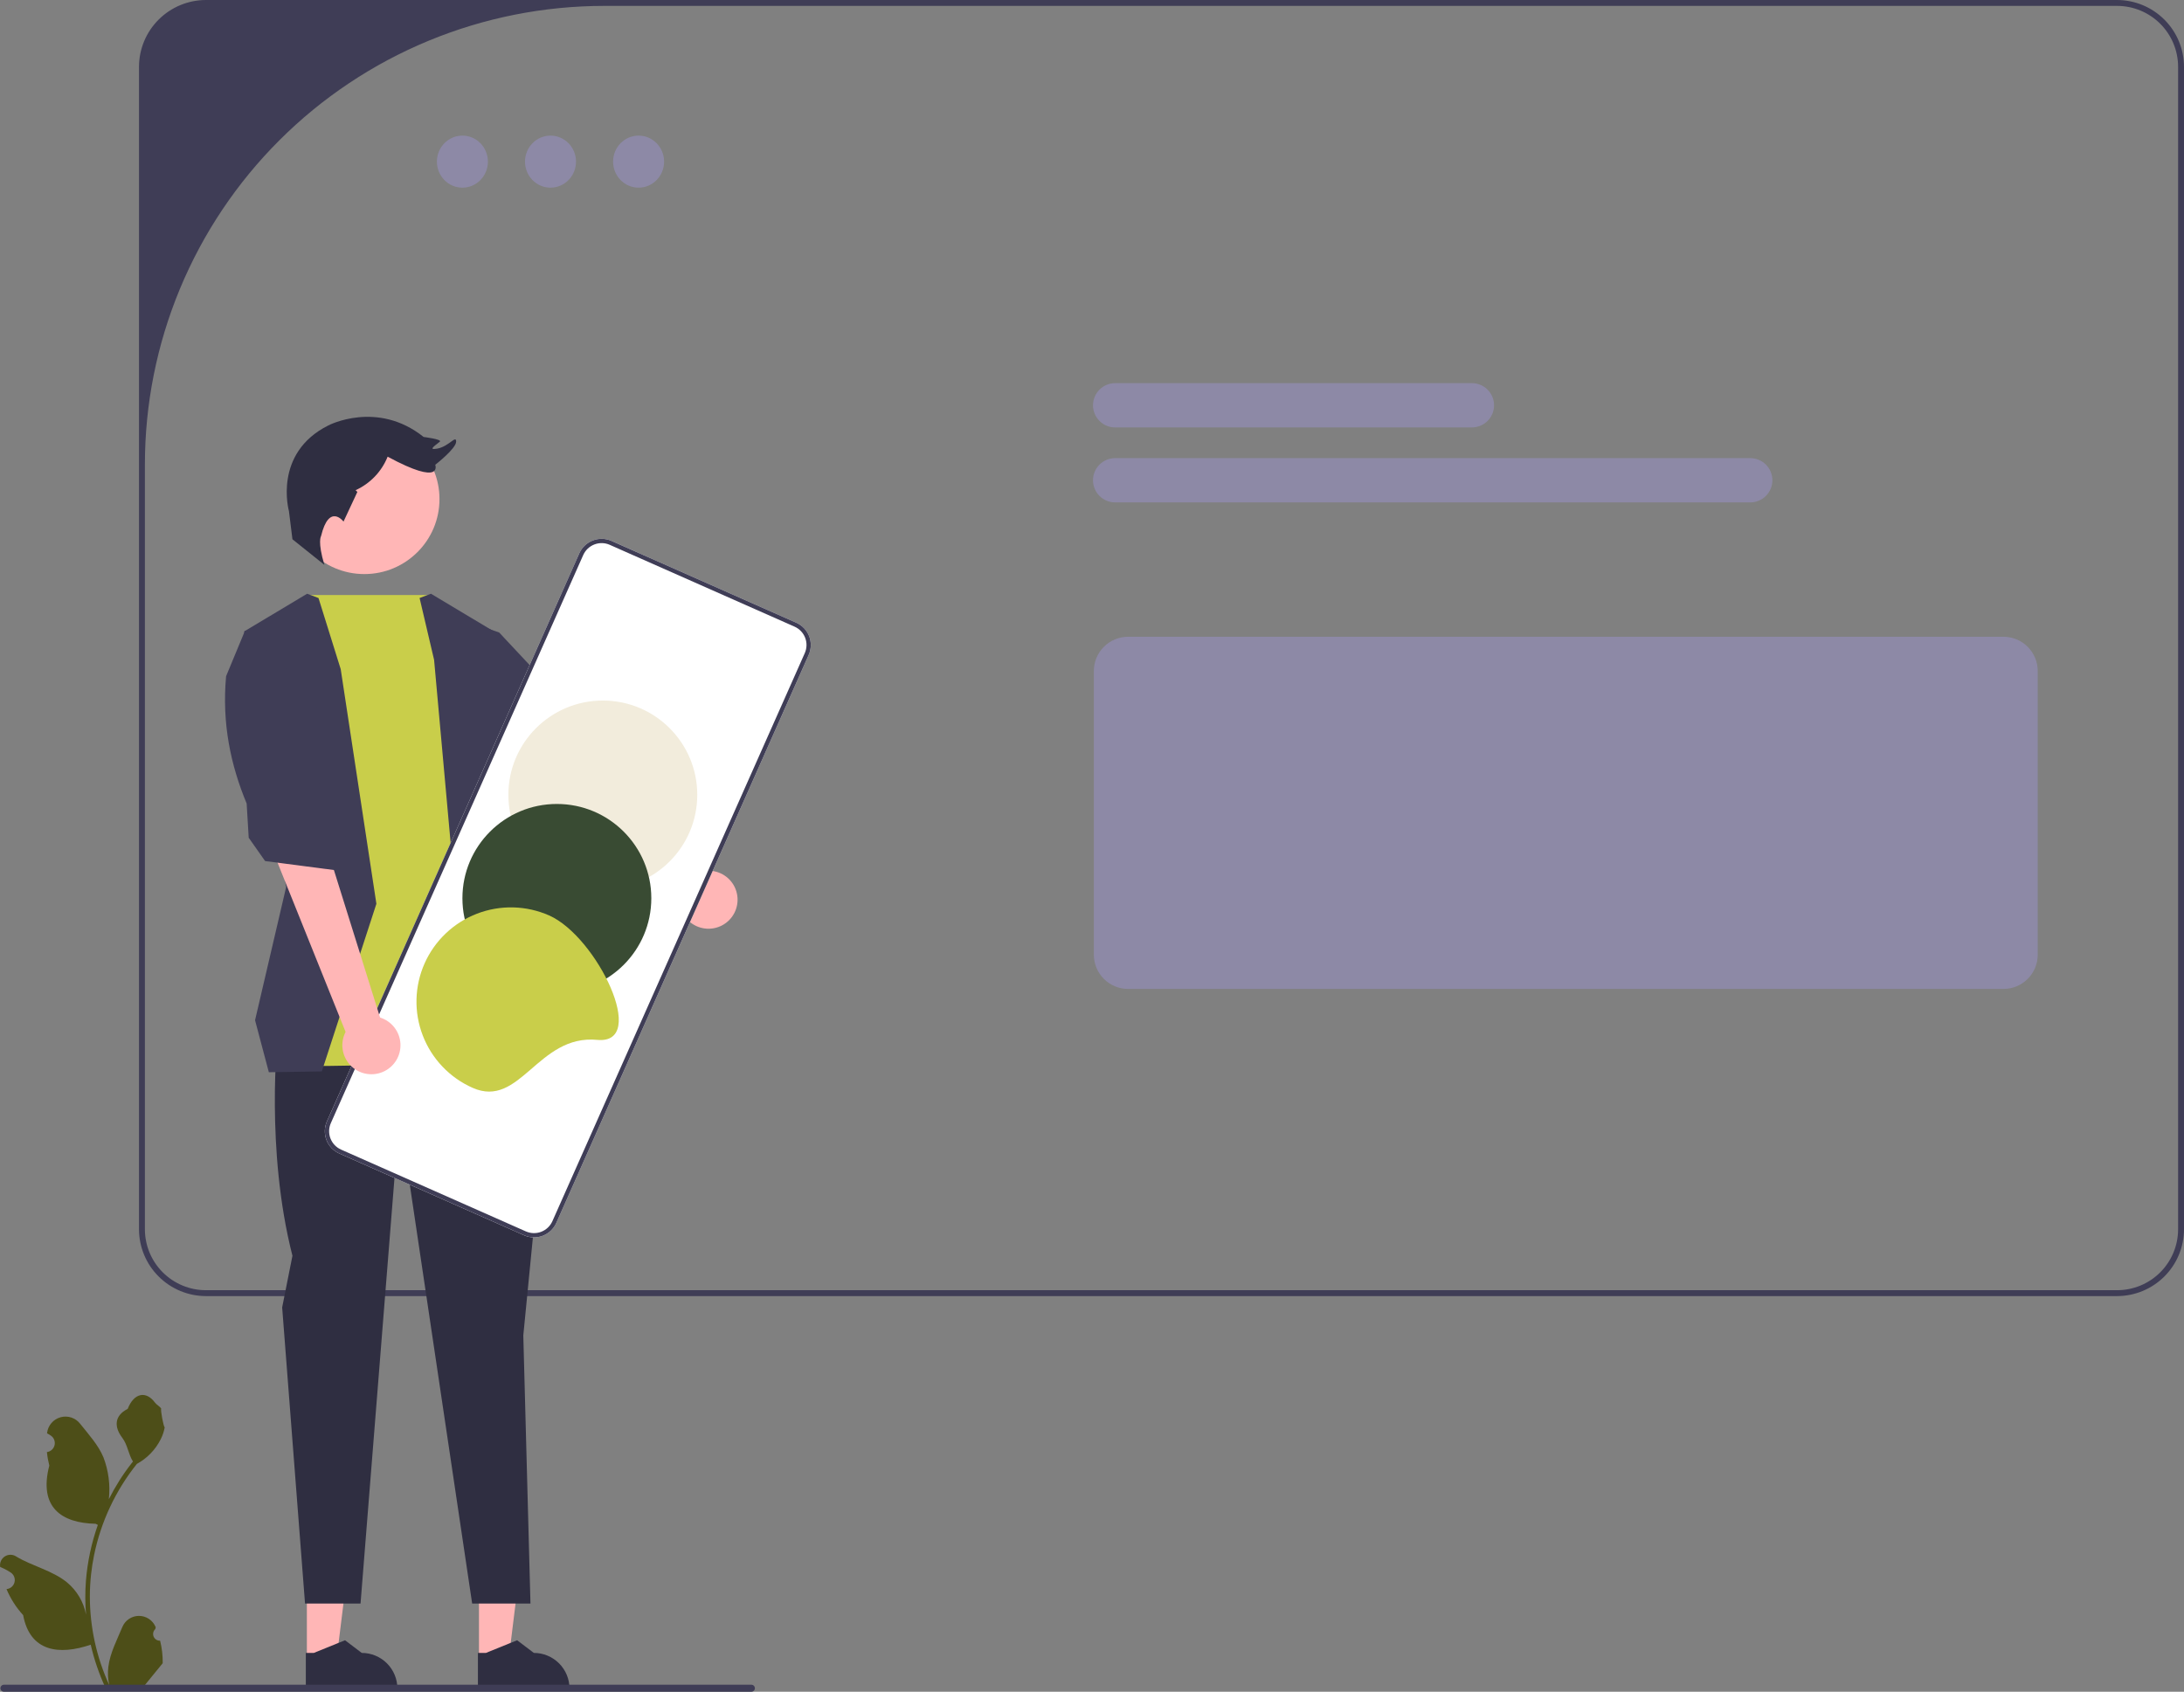 <?xml version="1.0" encoding="utf-8"?>
<svg xmlns="http://www.w3.org/2000/svg" fill="none" height="100%" overflow="visible" preserveAspectRatio="none" style="display: block;" viewBox="0 0 395 306" width="100%">
<rect x="0" y="0" width="395" height="306" fill="#808080" stroke="none"/>
<g id="Illu">
<g id="Vector">
<path d="M382.89 0H37.249C34.039 0.004 30.961 1.279 28.691 3.545C26.42 5.812 25.143 8.884 25.139 12.089V222.346C25.143 225.551 26.42 228.624 28.691 230.89C30.961 233.157 34.039 234.432 37.249 234.436H382.89C386.101 234.432 389.179 233.157 391.449 230.89C393.719 228.624 394.996 225.551 395 222.346V12.089C394.996 8.884 393.719 5.812 391.449 3.545C389.179 1.279 386.101 0.004 382.89 0ZM393.933 222.346C393.933 223.794 393.647 225.227 393.092 226.565C392.537 227.902 391.724 229.118 390.698 230.141C389.673 231.165 388.456 231.977 387.116 232.531C385.776 233.085 384.34 233.37 382.89 233.37H37.249C34.321 233.37 31.512 232.209 29.441 230.141C27.37 228.074 26.207 225.27 26.207 222.346V84.011C26.207 73.118 28.356 62.332 32.531 52.269C36.707 42.206 42.827 33.062 50.542 25.36C58.257 17.657 67.416 11.548 77.497 7.379C87.577 3.211 98.381 1.066 109.292 1.066H382.89C384.34 1.066 385.776 1.351 387.116 1.905C388.456 2.459 389.673 3.271 390.698 4.294C391.724 5.318 392.537 6.533 393.092 7.871C393.647 9.208 393.933 10.642 393.933 12.089V222.346Z" fill="#3F3D56"/>
<path d="M362.347 178.88H204.033C202.39 178.878 200.814 178.226 199.652 177.066C198.49 175.906 197.836 174.333 197.834 172.692V121.364C197.836 119.723 198.49 118.15 199.652 116.99C200.814 115.83 202.39 115.178 204.033 115.176H362.347C363.991 115.178 365.566 115.83 366.728 116.99C367.89 118.15 368.544 119.723 368.546 121.364V172.692C368.544 174.333 367.89 175.906 366.728 177.066C365.566 178.226 363.991 178.878 362.347 178.88Z" fill="#8D89A6"/>
<path d="M115.498 33.944C118.045 33.944 120.11 31.836 120.11 29.237C120.11 26.637 118.045 24.53 115.498 24.53C112.95 24.53 110.885 26.637 110.885 29.237C110.885 31.836 112.95 33.944 115.498 33.944Z" fill="#8D89A6"/>
<path d="M99.564 33.944C102.112 33.944 104.177 31.836 104.177 29.237C104.177 26.637 102.112 24.53 99.564 24.53C97.017 24.53 94.952 26.637 94.952 29.237C94.952 31.836 97.017 33.944 99.564 33.944Z" fill="#8D89A6"/>
<path d="M83.631 33.944C86.178 33.944 88.243 31.836 88.243 29.237C88.243 26.637 86.178 24.53 83.631 24.53C81.084 24.53 79.019 26.637 79.019 29.237C79.019 31.836 81.084 33.944 83.631 33.944Z" fill="#8D89A6"/>
<path d="M266.201 77.315H201.694C200.63 77.315 199.609 76.893 198.856 76.142C198.104 75.39 197.681 74.371 197.681 73.308C197.681 72.246 198.104 71.227 198.856 70.475C199.609 69.724 200.63 69.302 201.694 69.302H266.201C267.266 69.302 268.286 69.724 269.039 70.475C269.792 71.227 270.215 72.246 270.215 73.308C270.215 74.371 269.792 75.39 269.039 76.142C268.286 76.893 267.266 77.315 266.201 77.315Z" fill="#8D89A6"/>
<path d="M316.543 90.876H201.694C200.63 90.876 199.609 90.454 198.856 89.703C198.104 88.951 197.681 87.932 197.681 86.87C197.681 85.807 198.104 84.788 198.856 84.037C199.609 83.285 200.63 82.863 201.694 82.863H316.543C317.607 82.863 318.628 83.285 319.381 84.037C320.133 84.788 320.556 85.807 320.556 86.87C320.556 87.932 320.133 88.951 319.381 89.703C318.628 90.454 317.607 90.876 316.543 90.876Z" fill="#8D89A6"/>
<path d="M86.628 300.012L92.013 300.011L94.574 279.277L86.627 279.278L86.628 300.012Z" fill="#FFB6B6"/>
<path d="M86.438 305.62L102.997 305.619V305.41C102.996 303.704 102.317 302.067 101.109 300.861C99.9 299.654 98.261 298.976 96.552 298.976L93.527 296.685L87.883 298.977L86.438 298.977L86.438 305.62Z" fill="#2F2E41"/>
<path d="M55.502 300.012L60.886 300.011L63.447 279.277L55.5 279.278L55.502 300.012Z" fill="#FFB6B6"/>
<path d="M55.312 305.62L71.87 305.619V305.41C71.87 303.704 71.191 302.067 69.982 300.861C68.774 299.654 67.134 298.976 65.425 298.976L62.4 296.685L56.757 298.977L55.312 298.977L55.312 305.62Z" fill="#2F2E41"/>
<path d="M122.898 162.345L104.552 145.169L109.521 136.859L127.615 157.516C128.688 157.408 129.769 157.632 130.711 158.159C131.652 158.685 132.409 159.488 132.877 160.459C133.346 161.429 133.504 162.52 133.33 163.583C133.156 164.647 132.659 165.631 131.906 166.402C131.152 167.174 130.179 167.695 129.119 167.895C128.059 168.096 126.962 167.966 125.979 167.522C124.995 167.079 124.172 166.345 123.621 165.419C123.07 164.493 122.817 163.419 122.898 162.345Z" fill="#FFB6B6"/>
<path d="M50.233 187.351C50.233 187.351 47.956 207.814 52.891 227.141L51.032 236.483L55.168 290.047H65.208L72.25 201.751L85.395 290.047H95.94L94.645 241.541L99.21 194.93L97.303 184.319L50.233 187.351Z" fill="#2F2E41"/>
<path d="M77.977 107.627H55.561L51.791 117.196L52.701 192.846C52.701 192.846 97.113 192.846 100.15 189.814L90.66 156.846L87.243 114.782L77.977 107.627Z" fill="#C9CE4A"/>
<path d="M90.28 114.403L106.223 131.456L111.917 135.245L113.435 140.172L106.982 151.161L99.77 148.509L97.493 140.172L84.109 129.249L82.688 111.751L90.28 114.403Z" fill="#3F3D56"/>
<path d="M75.887 108.169L78.51 119.349L82.119 159.309L87.054 189.625H101.29L92.748 156.656L89.331 114.214L77.943 107.393L75.887 108.169Z" fill="#3F3D56"/>
<path d="M57.604 108.169L61.621 121.035L68.074 163.477L58.205 193.793L48.623 193.942L46.129 184.538L51.752 160.446L44.16 114.214L55.547 107.393L57.604 108.169Z" fill="#3F3D56"/>
<path d="M65.898 103.838C73.402 103.838 79.485 97.766 79.485 90.274C79.485 82.783 73.402 76.71 65.898 76.71C58.394 76.71 52.311 82.783 52.311 90.274C52.311 97.766 58.394 103.838 65.898 103.838Z" fill="#FFB6B6"/>
<path d="M58.06 96.989C58.06 96.989 57.407 97.977 58.667 102.17L52.891 97.54L52.259 92.455C52.259 92.455 49.319 81.973 59.399 76.942C59.399 76.942 68.219 72.329 76.619 79.038C76.619 79.038 79.979 79.457 79.559 79.877C79.139 80.296 77.039 81.554 79.139 81.135C81.239 80.715 82.499 78.619 82.499 79.877C82.499 81.135 78.719 84.07 78.719 84.07C78.719 84.07 80.189 88.053 70.109 82.602C69.03 85.293 66.953 87.464 64.311 88.664L64.634 88.979L62.129 94.342C62.129 94.342 59.53 90.909 58.06 96.989Z" fill="#2F2E41"/>
<path d="M59.126 202.834L104.775 100.078C105.251 99.012 106.13 98.178 107.22 97.758C108.311 97.338 109.524 97.367 110.593 97.839L144.021 112.64C145.089 113.114 145.925 113.992 146.345 115.08C146.766 116.169 146.736 117.38 146.264 118.447L100.614 221.203C100.139 222.269 99.26 223.103 98.169 223.523C97.079 223.943 95.866 223.914 94.797 223.442L61.369 208.642C60.301 208.167 59.465 207.289 59.045 206.201C58.624 205.112 58.654 203.901 59.126 202.834Z" fill="white"/>
<path d="M59.126 202.834L104.775 100.078C105.251 99.012 106.13 98.178 107.22 97.758C108.311 97.338 109.524 97.367 110.593 97.839L144.021 112.64C145.089 113.114 145.925 113.992 146.345 115.08C146.766 116.169 146.736 117.38 146.264 118.447L100.614 221.203C100.139 222.269 99.26 223.103 98.169 223.523C97.079 223.943 95.866 223.914 94.797 223.442L61.369 208.642C60.301 208.167 59.465 207.289 59.045 206.201C58.624 205.112 58.654 203.901 59.126 202.834ZM145.554 118.133C145.944 117.254 145.968 116.256 145.622 115.359C145.275 114.462 144.586 113.738 143.706 113.348L110.278 98.547C109.398 98.158 108.398 98.134 107.499 98.48C106.601 98.826 105.876 99.514 105.485 100.392L59.835 203.148C59.446 204.027 59.422 205.025 59.768 205.922C60.115 206.819 60.803 207.543 61.683 207.934L95.111 222.734C95.992 223.123 96.992 223.147 97.89 222.801C98.789 222.455 99.514 221.767 99.905 220.889L145.554 118.133Z" fill="#3F3D56"/>
<path d="M109.025 160.818C118.459 160.818 126.107 153.183 126.107 143.765C126.107 134.347 118.459 126.713 109.025 126.713C99.591 126.713 91.944 134.347 91.944 143.765C91.944 153.183 99.591 160.818 109.025 160.818Z" fill="#F2ECDC"/>
<path d="M100.715 179.524C110.149 179.524 117.797 171.889 117.797 162.471C117.797 153.053 110.149 145.419 100.715 145.419C91.281 145.419 83.633 153.053 83.633 162.471C83.633 171.889 91.281 179.524 100.715 179.524Z" fill="#394B33"/>
<path d="M85.48 196.766C83.429 195.858 81.578 194.556 80.031 192.934C78.485 191.312 77.273 189.401 76.467 187.312C75.66 185.222 75.273 182.994 75.328 180.756C75.384 178.517 75.88 176.311 76.79 174.264C77.699 172.217 79.004 170.369 80.629 168.825C82.254 167.281 84.167 166.072 86.26 165.266C88.353 164.461 90.585 164.075 92.827 164.13C95.07 164.185 97.279 164.681 99.33 165.589C107.954 169.407 117.41 188.991 108.02 188.091C97.266 187.061 94.103 200.584 85.48 196.766Z" fill="#C9CE4A"/>
<path d="M62.504 186.65L49.156 153.449L59.831 155.58L68.739 184.05C69.769 184.371 70.675 185 71.335 185.853C71.995 186.706 72.376 187.74 72.426 188.816C72.476 189.893 72.194 190.958 71.617 191.868C71.04 192.779 70.196 193.49 69.2 193.905C68.204 194.32 67.105 194.419 66.05 194.189C64.996 193.959 64.038 193.41 63.307 192.618C62.576 191.826 62.107 190.828 61.963 189.76C61.819 188.692 62.008 187.606 62.504 186.65Z" fill="#FFB6B6"/>
<path d="M40.892 122.313C40.115 130.872 41.724 138.386 44.61 145.342L44.981 151.529L47.948 155.747L60.601 157.396L62.924 150.082L57.723 143.174L57.286 125.923L44.311 114.073L40.892 122.313Z" fill="#3F3D56"/>
<path d="M28.959 296.765C28.71 296.776 28.465 296.711 28.255 296.579C28.045 296.446 27.881 296.252 27.785 296.023C27.69 295.795 27.667 295.542 27.719 295.3C27.772 295.058 27.898 294.837 28.081 294.669L28.164 294.34C28.153 294.313 28.142 294.287 28.131 294.261C27.881 293.671 27.462 293.169 26.927 292.816C26.392 292.464 25.765 292.277 25.123 292.28C24.482 292.282 23.856 292.473 23.324 292.83C22.792 293.186 22.377 293.692 22.131 294.283C21.15 296.642 19.901 299.006 19.593 301.5C19.457 302.603 19.515 303.721 19.762 304.804C17.457 299.785 16.26 294.33 16.253 288.809C16.252 287.423 16.329 286.039 16.483 284.662C16.611 283.533 16.788 282.412 17.014 281.3C18.25 275.262 20.902 269.604 24.753 264.788C26.617 263.773 28.125 262.211 29.073 260.314C29.416 259.632 29.659 258.905 29.793 258.153C29.583 258.181 29 254.984 29.159 254.788C28.866 254.344 28.341 254.123 28.021 253.69C26.43 251.535 24.236 251.912 23.092 254.839C20.646 256.071 20.622 258.115 22.123 260.08C23.078 261.331 23.209 263.023 24.047 264.361C23.96 264.472 23.871 264.578 23.785 264.688C22.209 266.711 20.836 268.882 19.685 271.172C19.965 268.607 19.631 266.012 18.71 263.601C17.777 261.354 16.029 259.461 14.489 257.519C14.081 256.997 13.528 256.607 12.899 256.399C12.27 256.191 11.593 256.174 10.954 256.35C10.316 256.526 9.743 256.887 9.31 257.387C8.876 257.888 8.601 258.505 8.52 259.162C8.516 259.19 8.513 259.219 8.51 259.248C8.739 259.376 8.963 259.513 9.182 259.658C9.457 259.841 9.671 260.104 9.794 260.41C9.917 260.717 9.945 261.054 9.873 261.376C9.802 261.699 9.634 261.992 9.393 262.218C9.151 262.444 8.847 262.592 8.52 262.642L8.486 262.648C8.568 263.471 8.712 264.286 8.917 265.088C6.941 272.715 11.207 275.493 17.297 275.618C17.431 275.687 17.562 275.756 17.697 275.821C16.541 279.093 15.815 282.501 15.539 285.959C15.383 288 15.392 290.049 15.567 292.088L15.556 292.016C15.115 289.749 13.903 287.703 12.126 286.224C9.487 284.06 5.758 283.263 2.91 281.523C2.607 281.329 2.256 281.225 1.896 281.224C1.536 281.223 1.184 281.325 0.88 281.518C0.577 281.71 0.335 281.985 0.183 282.311C0.03 282.636 -0.025 282.998 0.022 283.354L0.034 283.43C0.458 283.602 0.871 283.801 1.271 284.025C1.5 284.154 1.724 284.291 1.943 284.435C2.218 284.619 2.431 284.881 2.555 285.188C2.678 285.495 2.706 285.831 2.634 286.154C2.563 286.476 2.395 286.77 2.154 286.996C1.912 287.222 1.608 287.37 1.281 287.42L1.247 287.425C1.223 287.429 1.202 287.432 1.178 287.436C1.903 289.164 2.921 290.756 4.187 292.14C5.423 298.798 10.729 299.43 16.404 297.491H16.408C17.03 300.193 17.933 302.822 19.1 305.337H28.718C28.752 305.231 28.783 305.121 28.814 305.014C27.924 305.07 27.03 305.017 26.153 304.856C26.866 303.982 27.58 303.101 28.294 302.226C28.309 302.21 28.324 302.193 28.338 302.175C28.7 301.727 29.066 301.284 29.428 300.836C29.447 299.465 29.289 298.096 28.959 296.765Z" fill="#4D4E18"/>
<path d="M136.528 305.366C136.529 305.449 136.512 305.532 136.48 305.609C136.449 305.686 136.402 305.756 136.343 305.815C136.284 305.874 136.214 305.92 136.137 305.952C136.059 305.984 135.977 306 135.893 306H0.71C0.541 306 0.38 305.933 0.261 305.814C0.142 305.695 0.075 305.534 0.075 305.366C0.075 305.198 0.142 305.037 0.261 304.918C0.38 304.799 0.541 304.732 0.71 304.732H135.893C135.977 304.732 136.059 304.748 136.137 304.78C136.214 304.811 136.284 304.858 136.343 304.917C136.402 304.976 136.449 305.046 136.48 305.123C136.512 305.2 136.529 305.283 136.528 305.366Z" fill="#3F3D56"/>
</g>
</g>
</svg>